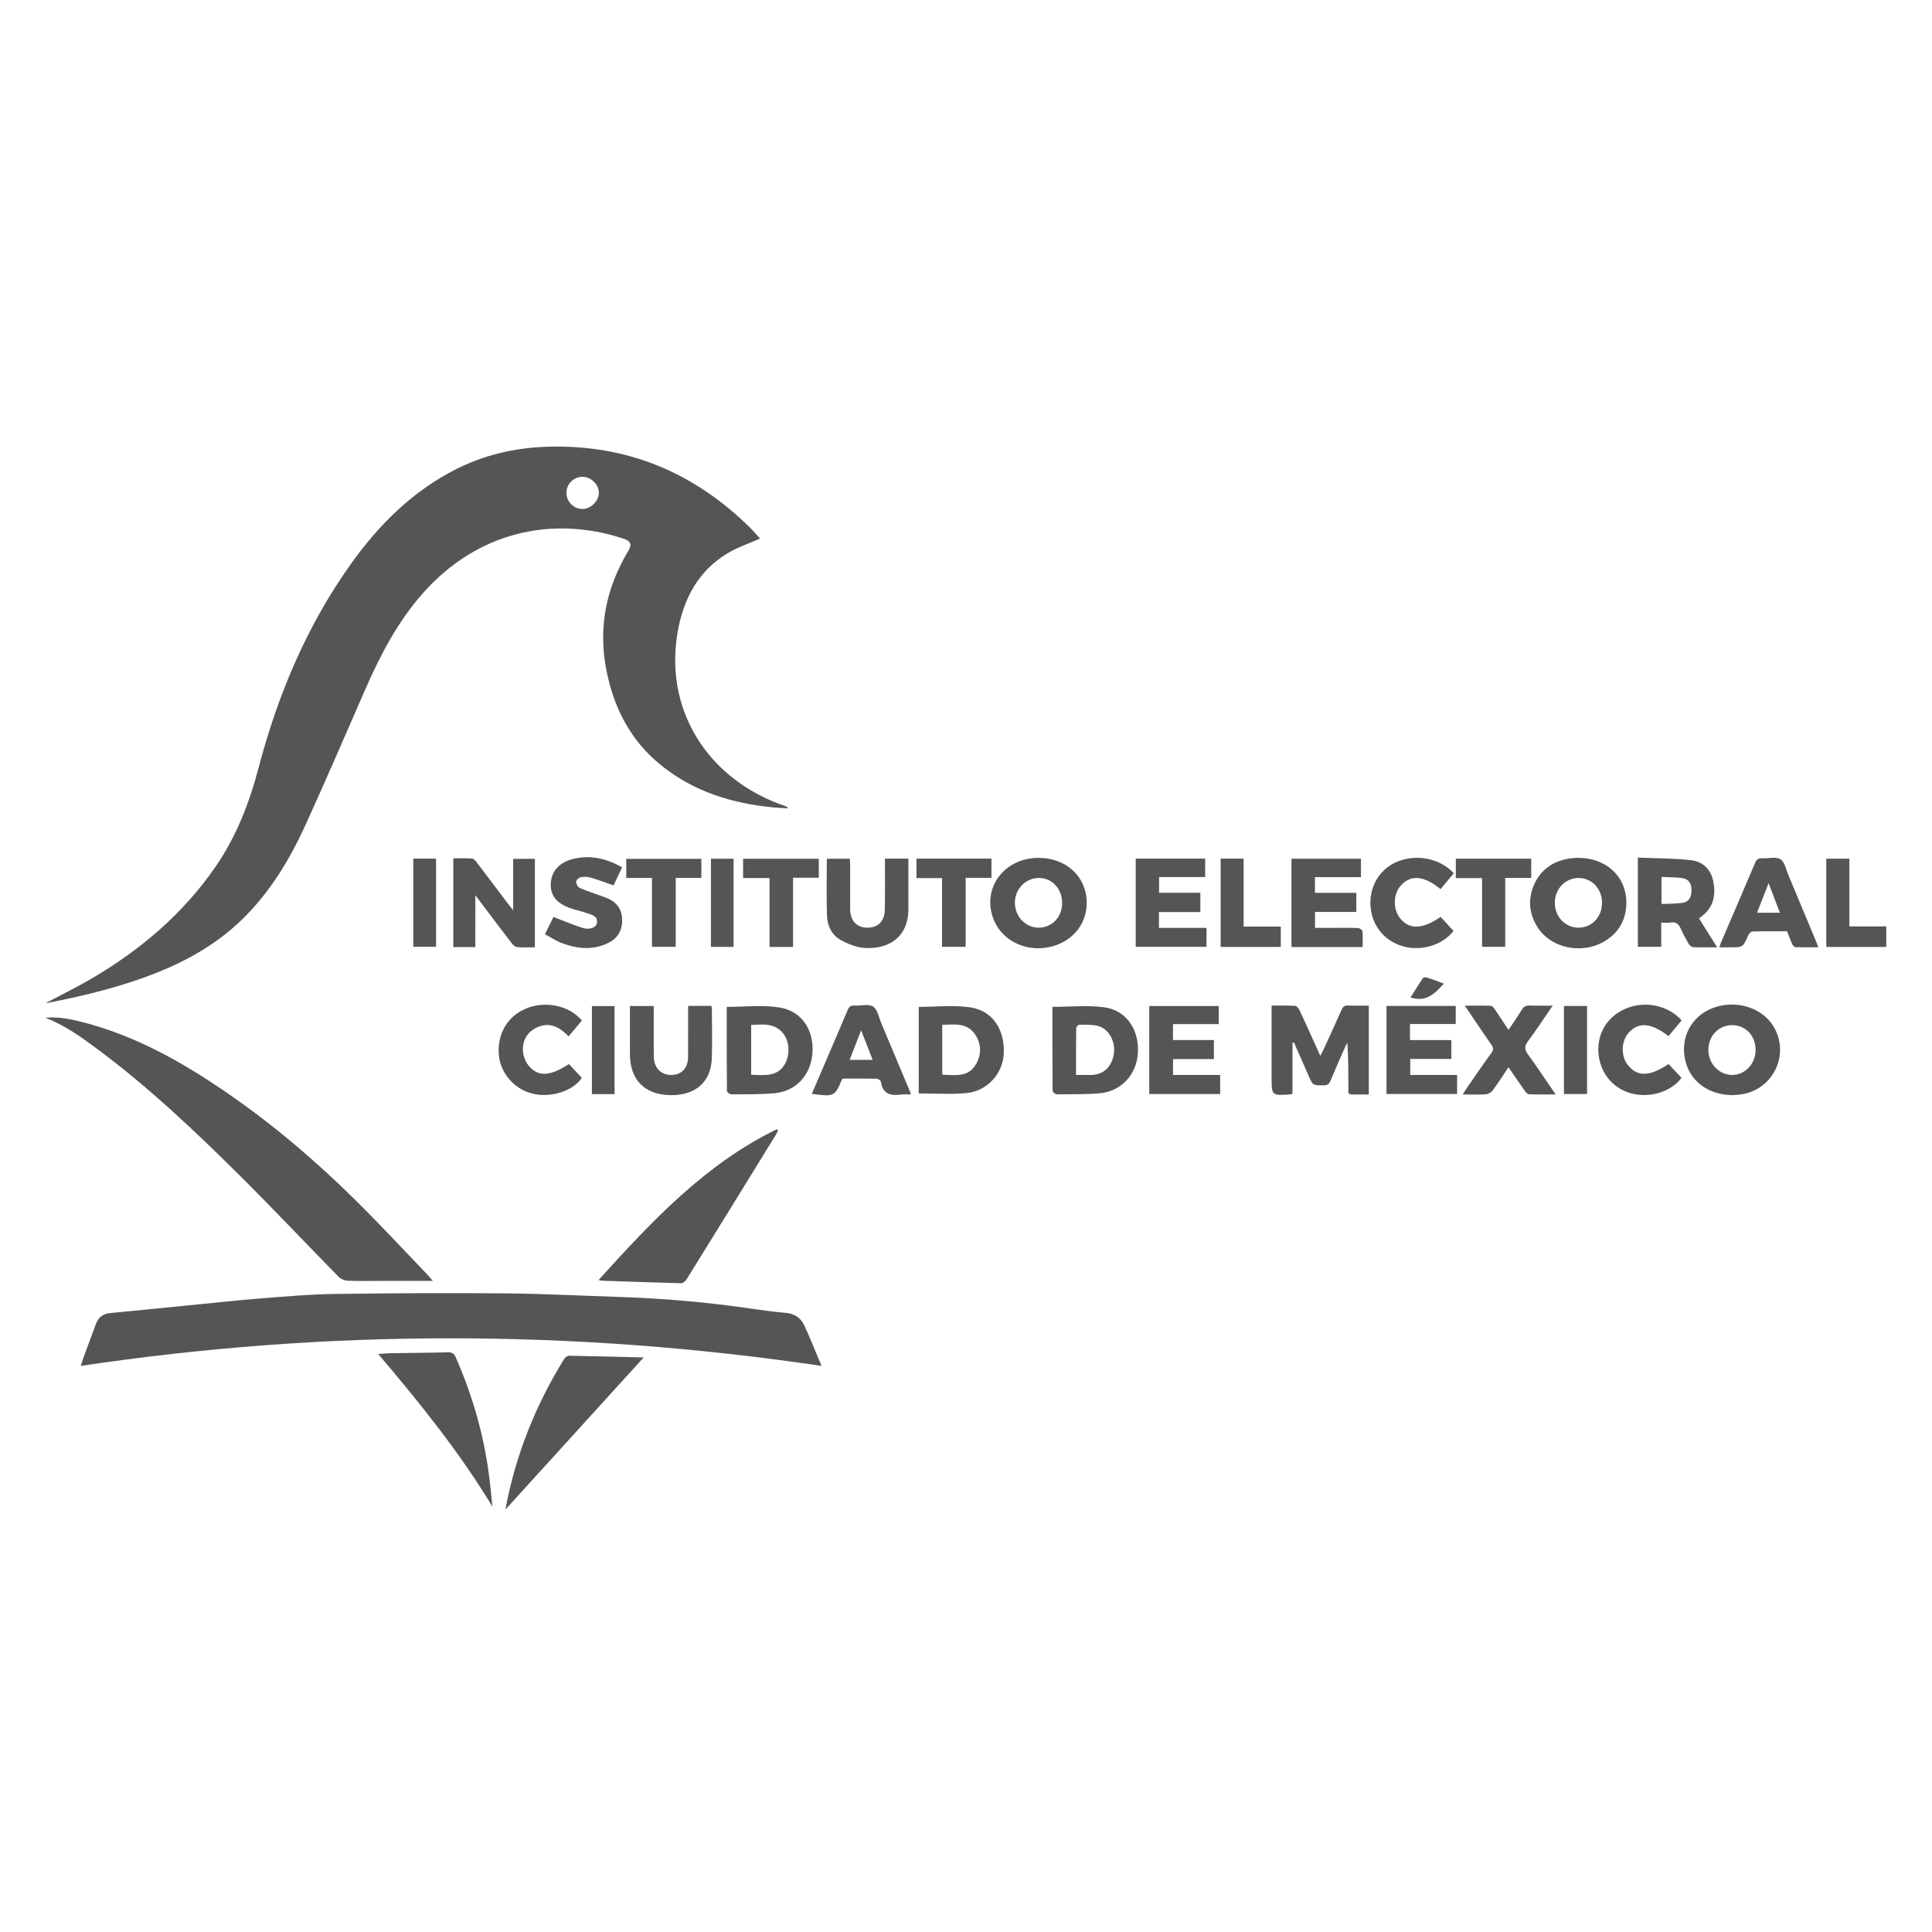 <?xml version="1.0" encoding="utf-8"?>
<!-- Generator: Adobe Illustrator 16.0.0, SVG Export Plug-In . SVG Version: 6.00 Build 0)  -->
<!DOCTYPE svg PUBLIC "-//W3C//DTD SVG 1.1//EN" "http://www.w3.org/Graphics/SVG/1.1/DTD/svg11.dtd">
<svg version="1.1" id="Capa_1" xmlns="http://www.w3.org/2000/svg" xmlns:xlink="http://www.w3.org/1999/xlink" x="0px" y="0px"
	 width="300px" height="300px" viewBox="0 0 300 300" enable-background="new 0 0 300 300" xml:space="preserve">
<g>
	<path fill="#555555" d="M118.016,83.625c-1.751,0.783-3.527,1.373-5.084,2.313c-4.39,2.655-6.665,6.806-7.617,11.707
		c-2.384,12.274,4.391,23.396,16.708,27.558c0.118,0.04,0.231,0.082,0.328,0.311c-0.782-0.042-1.567-0.064-2.347-0.147
		c-6.326-0.618-12.21-2.428-17.255-6.458c-4.795-3.834-7.434-8.924-8.594-14.868c-1.292-6.623-0.037-12.755,3.408-18.498
		c0.6-1,0.388-1.53-0.756-1.903c-11.169-3.678-22.81-0.978-31.17,8.51c-3.945,4.473-6.637,9.672-8.999,15.092
		c-3.052,6.993-6.076,14.003-9.245,20.948c-2.357,5.173-5.276,10.017-9.315,14.103c-3.822,3.871-8.385,6.579-13.385,8.606
		c-5.584,2.269-11.413,3.681-17.307,4.836c-0.088,0.023-0.186-0.01-0.207-0.015c2.402-1.28,4.901-2.501,7.281-3.905
		c7.474-4.418,13.961-9.949,18.941-17.13c3.269-4.708,5.298-9.931,6.751-15.453c2.99-11.368,7.497-22.087,14.362-31.697
		c4.215-5.905,9.248-10.953,15.735-14.386c4.663-2.472,9.653-3.643,14.915-3.784c12.282-0.34,22.669,4.03,31.355,12.62
		C117.074,82.539,117.575,83.145,118.016,83.625z M90.461,74.04c-1.371-0.004-2.501,1.105-2.506,2.478
		c-0.007,1.356,1.131,2.517,2.475,2.52c1.296,0.006,2.554-1.219,2.561-2.493C92.995,75.236,91.794,74.051,90.461,74.04z"/>
	<path fill="#555555" d="M127.563,212.096c-38.448-5.693-76.657-5.731-115.023,0c0.161-0.494,0.274-0.876,0.406-1.242
		c0.649-1.766,1.307-3.532,1.956-5.298c0.373-1.007,1.113-1.556,2.158-1.655c4.074-0.411,8.148-0.805,12.223-1.205
		c3.723-0.365,7.443-0.781,11.174-1.076c3.824-0.301,7.66-0.642,11.493-0.694c8.806-0.127,17.616-0.164,26.418-0.093
		c5.888,0.052,11.773,0.359,17.656,0.551c6.978,0.225,13.917,0.832,20.822,1.851c1.708,0.251,3.423,0.481,5.143,0.621
		c1.356,0.111,2.34,0.755,2.881,1.918C125.81,207.784,126.619,209.859,127.563,212.096z"/>
	<path fill="#555555" d="M67.218,198.898c-2.866,0-5.455,0-8.046,0c-1.728,0-3.461,0.042-5.19-0.029
		c-0.476-0.018-1.058-0.251-1.386-0.592c-5.046-5.14-9.986-10.388-15.094-15.468c-7.128-7.091-14.425-14.01-22.522-20.015
		c-2.478-1.842-4.997-3.631-7.934-4.761c1.789-0.165,3.516,0.124,5.234,0.548c8.523,2.082,16.01,6.318,23.15,11.241
		c7.11,4.899,13.654,10.498,19.787,16.557c3.757,3.707,7.346,7.589,11.008,11.396C66.506,198.065,66.767,198.382,67.218,198.898z"/>
	<path fill="#555555" d="M92.953,198.752c8.256-9.12,16.521-17.972,27.671-23.406c0.067,0.066,0.132,0.126,0.199,0.186
		c-0.119,0.234-0.226,0.482-0.364,0.704c-4.612,7.485-9.224,14.974-13.857,22.442c-0.167,0.269-0.554,0.585-0.833,0.579
		c-4.092-0.099-8.184-0.245-12.274-0.388C93.376,198.863,93.261,198.82,92.953,198.752z"/>
	<path fill="#555555" d="M99.953,210.782c-7.269,8-14.439,15.885-21.476,23.628c1.515-8.233,4.607-16.107,9.15-23.427
		c0.137-0.216,0.465-0.468,0.696-0.464C92.157,210.587,95.987,210.686,99.953,210.782z"/>
	<path fill="#555555" d="M76.462,233.951c-5.113-8.475-11.281-16.092-17.724-23.698c0.649-0.047,1.191-0.114,1.736-0.124
		c3.04-0.049,6.078-0.06,9.114-0.143c0.669-0.017,0.943,0.242,1.193,0.804c2.725,6.207,4.524,12.667,5.293,19.406
		C76.217,231.447,76.332,232.698,76.462,233.951z"/>
	<path fill="#555555" d="M200.695,161.921c0,2.641,0,5.281,0,7.913c-0.176,0.053-0.265,0.098-0.358,0.104
		c-2.884,0.196-2.884,0.196-2.884-2.669c0-3.329,0-6.666,0-9.994c0-0.347,0-0.689,0-1.124c1.288,0,2.468-0.037,3.641,0.035
		c0.244,0.012,0.557,0.365,0.682,0.639c1.077,2.313,2.119,4.649,3.242,7.125c0.201-0.382,0.351-0.639,0.474-0.914
		c0.943-2.061,1.897-4.115,2.81-6.193c0.223-0.502,0.472-0.738,1.053-0.703c1.049,0.047,2.098,0.016,3.194,0.016
		c0,4.619,0,9.151,0,13.794c-0.902,0-1.756-0.011-2.617,0c-0.679,0.013-0.555-0.476-0.555-0.867c-0.007-2.375,0-4.742-0.157-7.158
		c-0.105,0.19-0.228,0.382-0.318,0.586c-0.785,1.789-1.58,3.564-2.333,5.364c-0.201,0.485-0.469,0.657-0.999,0.657
		c-1.717,0.012-1.714,0.032-2.408-1.569c-0.736-1.689-1.481-3.379-2.225-5.068C200.857,161.9,200.776,161.908,200.695,161.921z"/>
	<path fill="#555555" d="M73.807,147.065c-1.246,0-2.295,0-3.417,0c0-4.567,0-9.1,0-13.781c0.956,0,1.934-0.039,2.91,0.029
		c0.247,0.017,0.52,0.322,0.699,0.558c1.631,2.136,3.24,4.29,4.859,6.434c0.226,0.3,0.465,0.591,0.827,1.044
		c0-2.767,0-5.341,0-7.988c1.148,0,2.215,0,3.373,0c0,4.521,0,9.076,0,13.735c-0.946,0-1.874,0.054-2.783-0.034
		c-0.307-0.027-0.643-0.365-0.855-0.644c-1.832-2.384-3.636-4.791-5.609-7.404C73.807,141.826,73.807,144.406,73.807,147.065z"/>
	<path fill="#555555" d="M112.847,156.344c2.798,0,5.492-0.316,8.082,0.076c3.585,0.547,5.364,3.467,5.243,6.776
		c-0.132,3.684-2.551,6.286-6.008,6.572c-2.196,0.186-4.412,0.147-6.618,0.157c-0.232,0-0.67-0.333-0.67-0.515
		C112.839,165.032,112.847,160.653,112.847,156.344z M116.64,166.892c2.047,0.036,4.097,0.405,5.283-1.749
		c0.8-1.455,0.646-3.527-0.34-4.709c-1.338-1.618-3.134-1.373-4.943-1.285C116.64,161.77,116.64,164.29,116.64,166.892z"/>
	<path fill="#555555" d="M163.421,156.344c2.768,0,5.454-0.283,8.054,0.07c3.397,0.459,5.387,3.407,5.225,6.979
		c-0.156,3.396-2.541,6.063-5.911,6.365c-2.226,0.2-4.477,0.151-6.715,0.163c-0.217,0-0.625-0.36-0.625-0.557
		C163.413,165.014,163.421,160.658,163.421,156.344z M167.088,166.92c0.854,0,1.611,0.011,2.367,0
		c1.915-0.034,3.227-1.291,3.513-3.375c0.257-1.877-0.845-3.85-2.523-4.248c-0.918-0.219-1.903-0.17-2.858-0.174
		c-0.164,0-0.474,0.333-0.475,0.513C167.077,162.031,167.088,164.42,167.088,166.92z"/>
	<path fill="#555555" d="M142.659,169.789c0-4.473,0-9.005,0-13.445c2.677,0,5.358-0.295,7.951,0.07
		c3.507,0.487,5.443,3.446,5.252,7.239c-0.158,3.116-2.629,5.823-5.882,6.091C147.573,169.948,145.137,169.789,142.659,169.789z
		 M146.309,159.127c0,2.611,0,5.155,0,7.759c1.935,0.012,3.974,0.477,5.201-1.569c0.908-1.514,0.905-3.137-0.057-4.63
		C150.213,158.762,148.236,159.091,146.309,159.127z"/>
	<path fill="#555555" d="M269.004,170.052c-3.913-0.061-6.75-2.304-7.388-5.729c-0.704-3.785,1.51-7.168,5.298-8.094
		c3.519-0.857,7.157,0.611,8.679,3.506c2.367,4.515-0.671,9.912-5.78,10.257C269.498,170.014,269.178,170.044,269.004,170.052z
		 M268.945,159.185c-2.082,0.011-3.675,1.679-3.671,3.854c0.002,2.128,1.654,3.865,3.683,3.881c2.018,0.011,3.651-1.734,3.65-3.899
		C272.603,160.807,271.046,159.177,268.945,159.185z"/>
	<path fill="#555555" d="M161.26,133.209c4.413-0.005,7.606,3.075,7.48,7.214c-0.094,3.17-2.211,5.712-5.466,6.561
		c-3.54,0.924-7.244-0.634-8.742-3.673C152.139,138.43,155.611,133.213,161.26,133.209z M164.927,140.242
		c0.008-2.221-1.541-3.905-3.596-3.911c-2.06-0.006-3.728,1.696-3.739,3.817c-0.007,2.144,1.615,3.875,3.652,3.898
		C163.331,144.069,164.916,142.433,164.927,140.242z"/>
	<path fill="#555555" d="M245.109,133.209c4.374,0,7.541,3.019,7.43,7.152c-0.074,2.629-1.299,4.643-3.613,5.928
		c-3.47,1.923-8.151,0.886-10.159-2.277c-1.467-2.319-1.568-4.762-0.288-7.189C239.696,134.498,242.148,133.204,245.109,133.209z
		 M241.43,140.18c-0.001,2.154,1.614,3.861,3.664,3.867c2.079,0.006,3.663-1.651,3.667-3.839c0.007-2.189-1.585-3.876-3.641-3.876
		C243.063,136.33,241.434,138.031,241.43,140.18z"/>
	<path fill="#555555" d="M263.823,142.609c0.91,1.454,1.82,2.898,2.817,4.489c-1.37,0-2.544,0.027-3.717-0.022
		c-0.244-0.011-0.562-0.269-0.697-0.499c-0.449-0.764-0.88-1.558-1.239-2.373c-0.322-0.743-0.775-1.093-1.61-0.951
		c-0.43,0.071-0.88,0.012-1.42,0.012c0,1.279,0,2.478,0,3.757c-1.254,0-2.413,0-3.63,0c0-4.554,0-9.082,0-13.851
		c2.797,0.119,5.577,0.083,8.315,0.41c1.791,0.213,3.05,1.439,3.407,3.324c0.392,2.038,0.051,3.882-1.666,5.27
		C264.207,142.313,264.028,142.444,263.823,142.609z M257.996,140.367c1.155-0.053,2.212-0.022,3.238-0.17
		c0.998-0.146,1.427-0.846,1.424-1.958c0-1.087-0.457-1.761-1.479-1.897c-1.03-0.136-2.081-0.115-3.183-0.168
		C257.996,137.611,257.996,138.901,257.996,140.367z"/>
	<path fill="#555555" d="M176.353,133.319c3.631,0,7.176,0,10.788,0c0,0.945,0,1.852,0,2.865c-2.379,0-4.731,0-7.157,0
		c0,0.839,0,1.589,0,2.448c2.101,0,4.224,0,6.406,0c0,1.016,0,1.925,0,2.992c-2.142,0-4.265,0-6.43,0c0,0.88,0,1.604,0,2.455
		c2.46,0,4.902,0,7.388,0c0,1.045,0,1.958,0,2.948c-3.646,0-7.281,0-10.995,0C176.353,142.498,176.353,137.945,176.353,133.319z"/>
	<path fill="#555555" d="M211.59,147.053c-3.782,0-7.391,0-11.052,0c0-4.582,0-9.114,0-13.713c3.588,0,7.155,0,10.794,0
		c0,0.931,0,1.837,0,2.86c-2.393,0-4.746,0-7.146,0c0,0.869,0,1.618,0,2.443c2.148,0,4.251,0,6.423,0c0,0.986,0,1.897,0,2.965
		c-2.117,0-4.241,0-6.416,0c0,0.88,0,1.601,0,2.47c1.073,0,2.148,0,3.222,0c1.155,0,2.308-0.027,3.464,0.029
		c0.242,0.011,0.66,0.298,0.677,0.496C211.635,145.392,211.59,146.189,211.59,147.053z"/>
	<path fill="#555555" d="M189.466,166.92c0,1.067,0,1.983,0,2.963c-3.678,0-7.31,0-11.011,0c0-4.548,0-9.074,0-13.668
		c3.567,0,7.142,0,10.789,0c0,0.88,0,1.785,0,2.805c-2.348,0-4.696,0-7.104,0c0,0.855,0,1.611,0,2.473c2.104,0,4.197,0,6.352,0
		c0,1.004,0,1.91,0,2.963c-2.102,0-4.195,0-6.347,0c0,0.892,0,1.639,0,2.465C184.589,166.92,186.982,166.92,189.466,166.92z"/>
	<path fill="#555555" d="M218.939,159.006c0,0.898,0,1.658,0,2.497c2.139,0,4.244,0,6.42,0c0,0.983,0,1.89,0,2.928
		c-2.108,0-4.204,0-6.379,0c0,0.871,0,1.62,0,2.489c2.401,0,4.812,0,7.278,0c0,1.037,0,1.953,0,2.951c-3.648,0-7.278,0-10.962,0
		c0-4.565,0-9.091,0-13.674c3.586,0,7.128,0,10.748,0c0,0.92,0,1.82,0,2.809C223.704,159.006,221.38,159.006,218.939,159.006z"/>
	<path fill="#555555" d="M141.464,169.948c-0.618,0-1.072-0.047-1.508,0.013c-1.623,0.224-2.884-0.043-3.163-1.98
		c-0.031-0.197-0.435-0.469-0.671-0.477c-1.759-0.037-3.516-0.022-5.244-0.022c-0.079,0.09-0.137,0.128-0.158,0.177
		c-1.093,2.598-1.208,2.653-4.663,2.193c0.585-1.36,1.158-2.701,1.733-4.041c1.282-2.99,2.579-5.975,3.835-8.979
		c0.216-0.514,0.479-0.727,1.047-0.693c0.987,0.061,2.2-0.296,2.905,0.166c0.693,0.447,0.894,1.682,1.275,2.592
		c1.416,3.352,2.824,6.708,4.227,10.066C141.201,169.242,141.307,169.532,141.464,169.948z M135.505,164.573
		c-0.596-1.53-1.154-2.964-1.79-4.595c-0.646,1.667-1.197,3.084-1.782,4.595C133.171,164.573,134.28,164.573,135.505,164.573z"/>
	<path fill="#555555" d="M282.332,147.093c-1.238,0-2.379,0.021-3.521-0.017c-0.176-0.006-0.415-0.251-0.502-0.441
		c-0.292-0.635-0.532-1.297-0.818-2.026c-1.772,0-3.564-0.021-5.354,0.029c-0.235,0.011-0.563,0.339-0.676,0.591
		c-0.817,1.866-0.802,1.872-2.839,1.872c-0.51,0-1.02,0-1.646,0c0.123-0.345,0.197-0.612,0.309-0.865
		c1.746-4.078,3.52-8.148,5.239-12.236c0.244-0.582,0.54-0.759,1.134-0.729c0.955,0.056,2.131-0.288,2.815,0.153
		c0.677,0.439,0.88,1.63,1.247,2.511c1.438,3.412,2.861,6.832,4.284,10.248C282.118,146.441,282.196,146.71,282.332,147.093z
		 M272.828,141.729c1.259,0,2.334,0,3.55,0c-0.581-1.521-1.128-2.959-1.748-4.589C273.997,138.754,273.436,140.187,272.828,141.729z
		"/>
	<path fill="#555555" d="M137.413,133.325c1.243,0,2.38,0,3.64,0c0,1.087,0,2.13,0,3.176c0,1.542-0.009,3.078,0,4.615
		c0.035,4.367-3.045,6.333-6.795,6.08c-1.25-0.086-2.548-0.597-3.667-1.208c-1.394-0.759-2.122-2.188-2.173-3.751
		c-0.101-2.936-0.031-5.882-0.031-8.892c1.186,0,2.324,0,3.583,0c0.013,0.313,0.04,0.646,0.043,0.986
		c0.002,2.275-0.006,4.544,0.002,6.818c0.006,1.799,0.977,2.865,2.609,2.9c1.704,0.033,2.744-0.974,2.773-2.829
		C137.446,138.623,137.413,136.031,137.413,133.325z"/>
	<path fill="#555555" d="M234.237,165.716c-0.85,1.27-1.625,2.485-2.479,3.637c-0.22,0.294-0.688,0.545-1.061,0.568
		c-1.112,0.076-2.235,0.027-3.555,0.027c0.241-0.394,0.396-0.68,0.581-0.938c1.277-1.843,2.54-3.693,3.854-5.506
		c0.334-0.465,0.353-0.771,0.021-1.248c-1.369-1.959-2.689-3.947-4.145-6.098c1.476,0,2.769-0.027,4.056,0.023
		c0.205,0.012,0.44,0.312,0.593,0.53c0.702,1.026,1.379,2.072,2.135,3.222c0.74-1.116,1.45-2.133,2.099-3.182
		c0.288-0.467,0.626-0.63,1.16-0.613c1.141,0.04,2.28,0.016,3.604,0.016c-1.349,1.959-2.546,3.801-3.855,5.555
		c-0.546,0.742-0.546,1.24-0.011,1.975c1.442,1.989,2.798,4.041,4.322,6.256c-1.51,0-2.835,0.033-4.15-0.026
		c-0.239-0.008-0.512-0.345-0.681-0.589C235.894,168.154,235.092,166.963,234.237,165.716z"/>
	<path fill="#555555" d="M106.851,156.191c1.258,0,2.402,0,3.586,0c0.037,0.116,0.101,0.229,0.101,0.346
		c0.007,2.592,0.079,5.188-0.006,7.775c-0.119,3.675-2.516,5.785-6.37,5.743c-4.054-0.045-6.347-2.358-6.349-6.406
		c0-2.461,0-4.915,0-7.435c1.239,0,2.405,0,3.702,0c0,0.572,0,1.138,0,1.699c0,2.05-0.019,4.102,0.006,6.147
		c0.023,1.772,1.131,2.892,2.783,2.858c1.58-0.034,2.541-1.098,2.544-2.847C106.858,161.479,106.851,158.887,106.851,156.191z"/>
	<path fill="#555555" d="M84.621,145.064c0.552-1.122,1.001-2.029,1.323-2.68c1.614,0.612,3.092,1.268,4.627,1.729
		c1.057,0.311,2.03-0.137,2.118-0.783c0.153-1.114-0.787-1.261-1.51-1.524c-0.836-0.302-1.719-0.477-2.564-0.766
		c-2.154-0.744-3.147-1.968-3.097-3.763c0.052-1.897,1.254-3.323,3.385-3.88c2.718-0.706,5.229-0.095,7.701,1.268
		c-0.474,0.999-0.904,1.914-1.329,2.815c-1.228-0.426-2.377-0.863-3.556-1.208c-0.476-0.142-1.024-0.148-1.512-0.06
		c-0.285,0.048-0.693,0.378-0.726,0.629c-0.042,0.299,0.159,0.815,0.412,0.952c0.66,0.364,1.402,0.584,2.12,0.851
		c0.834,0.313,1.699,0.558,2.505,0.93c1.369,0.639,2.084,1.77,2.096,3.286c0.011,1.564-0.665,2.8-2.077,3.516
		c-2.425,1.231-4.899,0.975-7.335,0.05C86.32,146.092,85.524,145.551,84.621,145.064z"/>
	<path fill="#555555" d="M225.738,135.599c-0.704,0.854-1.377,1.657-2.044,2.46c-2.539-2.056-4.508-2.265-6.061-0.683
		c-1.323,1.35-1.406,3.799-0.173,5.276c1.441,1.728,3.412,1.652,6.239-0.274c0.661,0.723,1.33,1.451,1.993,2.166
		c-1.952,2.669-6.855,3.866-10.331,1.122c-3.113-2.456-3.454-7.32-0.731-10.254C217.423,132.415,222.869,132.465,225.738,135.599z"
		/>
	<path fill="#555555" d="M261.124,158.439c-0.698,0.838-1.371,1.645-2.035,2.453c-2.668-2.055-4.582-2.242-6.11-0.615
		c-1.285,1.359-1.345,3.749-0.132,5.193c1.472,1.76,3.347,1.696,6.242-0.251c0.67,0.715,1.344,1.438,2.013,2.148
		c-2.021,2.745-6.95,3.768-10.273,1.187c-3.112-2.418-3.556-7.312-0.917-10.168C252.837,155.223,258.171,155.199,261.124,158.439z"
		/>
	<path fill="#555555" d="M90.356,158.462c-0.697,0.831-1.35,1.614-2.06,2.464c-1.133-1.152-2.409-2.043-4.062-1.684
		c-0.734,0.164-1.517,0.587-2.042,1.115c-1.342,1.361-1.298,3.719-0.048,5.184c1.435,1.685,3.298,1.596,6.191-0.321
		c0.67,0.715,1.342,1.438,2.01,2.153c-1.39,2.094-4.954,3.177-7.813,2.407c-2.836-0.767-4.929-3.31-5.09-6.187
		c-0.178-3.211,1.453-5.863,4.317-7.02C84.732,155.371,88.407,156.146,90.356,158.462z"/>
	<path fill="#555555" d="M115.388,136.341c0-1.087,0-2.006,0-2.992c3.926,0,7.809,0,11.755,0c0,0.951,0,1.892,0,2.948
		c-1.291,0-2.583,0-3.997,0c0,3.636,0,7.161,0,10.746c-1.255,0-2.392,0-3.653,0c0-3.55,0-7.075,0-10.702
		C118.073,136.341,116.777,136.341,115.388,136.341z"/>
	<path fill="#555555" d="M101.238,136.326c-1.433,0-2.673,0-3.991,0c0-1.004,0-1.947,0-2.968c3.859,0,7.733,0,11.661,0
		c0,0.962,0,1.908,0,2.959c-1.318,0-2.608,0-3.979,0c0,3.613,0,7.119,0,10.706c-1.237,0-2.401,0-3.691,0
		C101.238,143.507,101.238,139.979,101.238,136.326z"/>
	<path fill="#555555" d="M233.729,136.326c0,3.648,0,7.137,0,10.696c-1.202,0-2.362,0-3.596,0c0-3.521,0-7.034,0-10.667
		c-1.391,0-2.709,0-4.076,0c0-1.078,0-2.018,0-3.018c3.906,0,7.769,0,11.708,0c0,0.967,0,1.929,0,2.99
		C236.433,136.326,235.137,136.326,233.729,136.326z"/>
	<path fill="#555555" d="M142.308,133.331c3.92,0,7.754,0,11.645,0c0,0.995,0,1.94,0,2.979c-1.336,0-2.636,0-4.005,0
		c0,3.61,0,7.12,0,10.712c-1.235,0-2.395,0-3.668,0c0-3.521,0-7.06,0-10.667c-1.375,0-2.647,0-3.972,0
		C142.308,135.289,142.308,134.296,142.308,133.331z"/>
	<path fill="#555555" d="M283.586,133.335c1.229,0,2.364,0,3.582,0c0,3.499,0,6.943,0,10.518c1.94,0,3.802,0,5.73,0
		c0,1.134,0,2.133,0,3.189c-3.098,0-6.16,0-9.312,0C283.586,142.498,283.586,137.945,283.586,133.335z"/>
	<path fill="#555555" d="M193.109,143.883c2.014,0,3.856,0,5.771,0c0,1.081,0,2.088,0,3.156c-3.087,0-6.175,0-9.338,0
		c0-4.561,0-9.104,0-13.707c1.179,0,2.322,0,3.567,0C193.109,136.798,193.109,140.261,193.109,143.883z"/>
	<path fill="#555555" d="M64.177,133.331c1.173,0,2.315,0,3.536,0c0,4.531,0,9.066,0,13.685c-1.124,0-2.285,0-3.536,0
		C64.177,142.488,64.177,137.933,64.177,133.331z"/>
	<path fill="#555555" d="M242.846,169.883c0-4.615,0-9.114,0-13.674c1.206,0,2.371,0,3.596,0c0,4.553,0,9.082,0,13.674
		C245.243,169.883,244.082,169.883,242.846,169.883z"/>
	<path fill="#555555" d="M95.427,169.897c-1.175,0-2.31,0-3.516,0c0-4.547,0-9.07,0-13.669c1.124,0,2.284,0,3.516,0
		C95.427,160.752,95.427,165.302,95.427,169.897z"/>
	<path fill="#555555" d="M113.909,133.345c0,4.572,0,9.099,0,13.688c-1.155,0-2.29,0-3.514,0c0-4.522,0-9.072,0-13.688
		C111.525,133.345,112.661,133.345,113.909,133.345z"/>
	<path fill="#555555" d="M224.206,152.736c-1.408,1.547-2.761,2.945-5.173,2.148c0.618-0.986,1.232-1.997,1.896-2.982
		c0.09-0.129,0.469-0.17,0.667-0.108C222.444,152.066,223.27,152.393,224.206,152.736z"/>
</g>
</svg>
